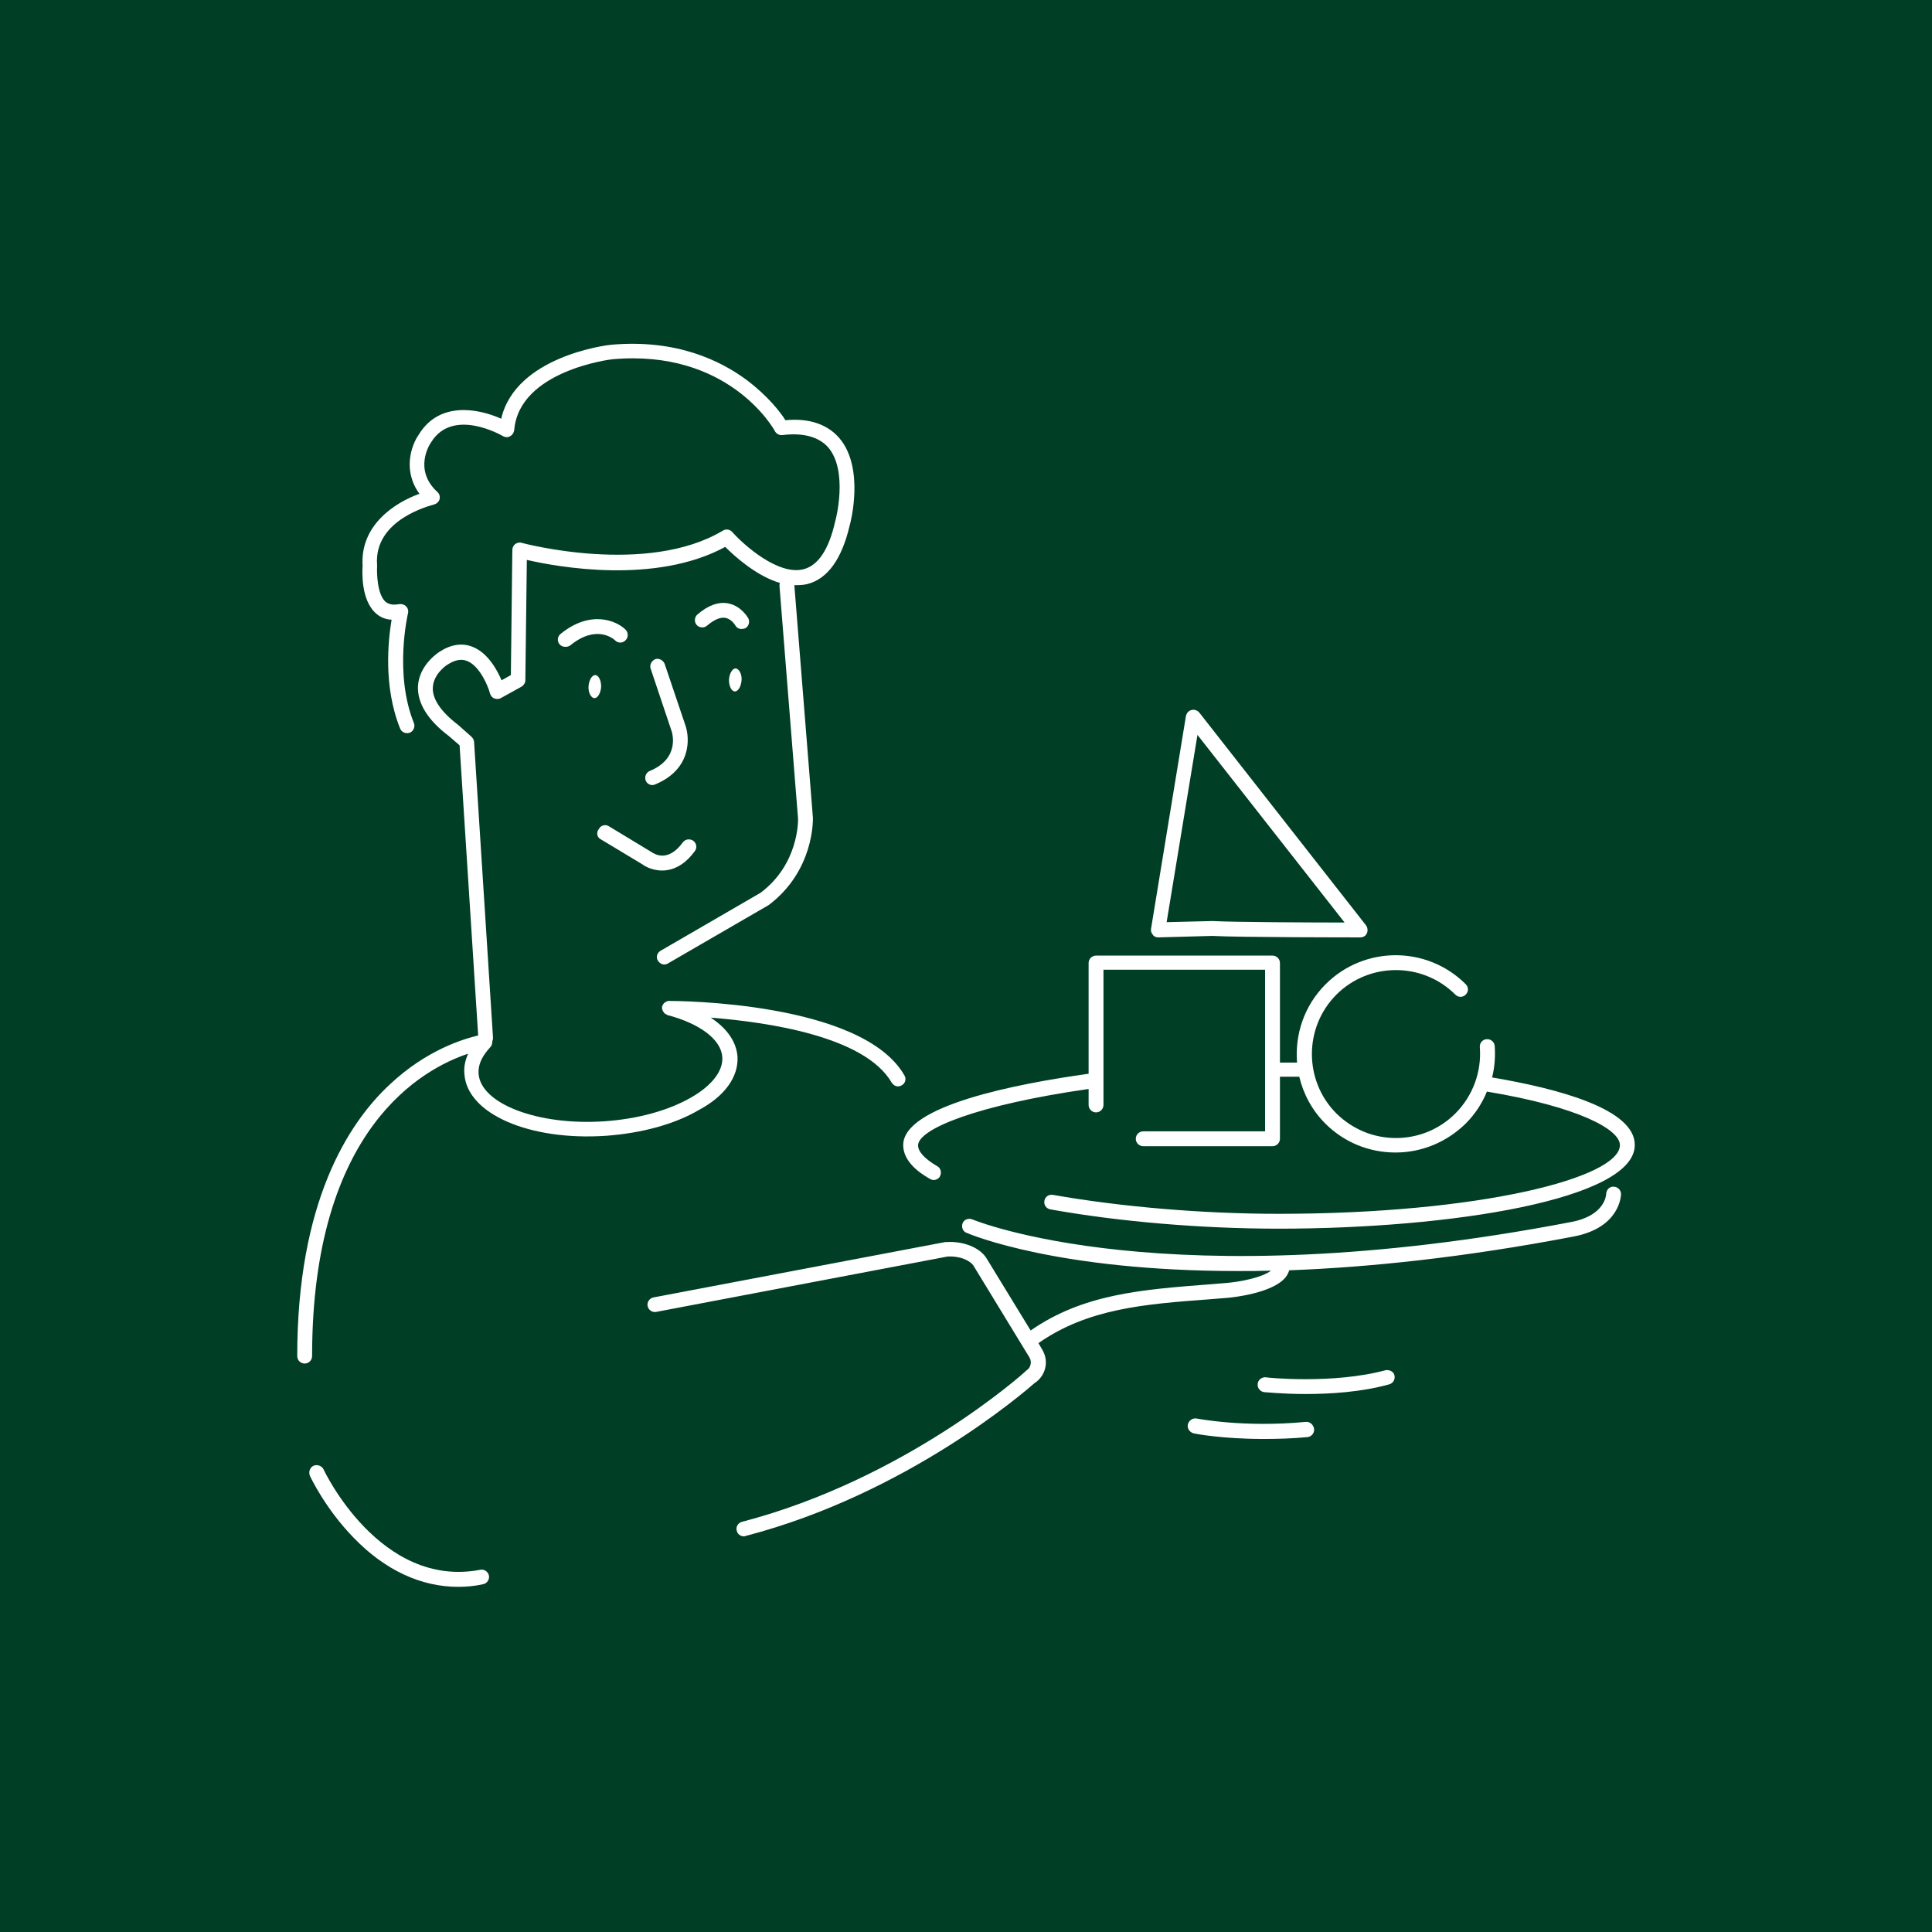 <?xml version="1.0" encoding="utf-8"?>
<!-- Generator: Adobe Illustrator 27.2.0, SVG Export Plug-In . SVG Version: 6.00 Build 0)  -->
<svg version="1.1" id="Layer_1" xmlns="http://www.w3.org/2000/svg" xmlns:xlink="http://www.w3.org/1999/xlink" x="0px" y="0px"
	 viewBox="0 0 520 520" enable-background="new 0 0 520 520" xml:space="preserve">
<g id="Lag_2_00000014593329093405687920000005520804597506115509_">
	<rect fill="#003E25" width="520" height="520"/>
</g>
<g>
	<path fill="#FFFFFF" d="M129.3,422.5c-27,5.2-42.1-26.7-42.2-27c-0.5-1-1.7-1.4-2.7-1c-1,0.5-1.4,1.6-1,2.7
		c0.2,0.4,4.1,8.8,11.8,16.7c8.4,8.7,18.1,13.2,28.1,13.2c2.2,0,4.5-0.2,6.7-0.7c1.1-0.2,1.8-1.3,1.6-2.3
		C131.4,423,130.3,422.3,129.3,422.5z"/>
	<path fill="#FFFFFF" d="M174.9,207.5c-1,0.4-1.5,1.6-1.1,2.6c0.3,0.8,1.1,1.2,1.8,1.2c0.3,0,0.5-0.1,0.8-0.2c9.6-4,9.4-12.3,8-16.1
		l-5.5-16.3c-0.4-1-1.5-1.6-2.5-1.3c-1,0.4-1.6,1.5-1.3,2.5l5.5,16.4C181,197.2,183.1,204.1,174.9,207.5z"/>
	<path fill="#FFFFFF" d="M160,187.9c0.9,0,1.7-1.4,1.8-3.1c0-1.7-0.7-3.1-1.6-3.1c-0.9,0-1.7,1.4-1.8,3.1
		C158.3,186.4,159.1,187.9,160,187.9z"/>
	<path fill="#FFFFFF" d="M165.6,172.4c0.8,0.8,2.1,0.7,2.8-0.1c0.8-0.8,0.7-2.1,0-2.8c-2.5-2.5-9.5-5.4-17.5,1.1
		c-0.9,0.7-1,2-0.3,2.8c0.4,0.5,1,0.7,1.6,0.7c0.4,0,0.9-0.1,1.3-0.4C160.5,168,165.1,171.9,165.6,172.4z"/>
	<path fill="#FFFFFF" d="M198.5,284.4c-0.3-4-2.8-7.6-7.2-10.5c15.2,1.2,41.5,5,48.7,17.5c0.4,0.6,1,1,1.7,1c0.3,0,0.7-0.1,1-0.3
		c1-0.5,1.3-1.8,0.7-2.7c-11.4-19.8-61.1-20-63.3-20c-0.1,0-0.1,0-0.1,0c-0.1,0-0.3,0-0.4,0.1c-0.1,0-0.2,0.1-0.3,0.1
		c-0.1,0.1-0.2,0.1-0.3,0.2s-0.2,0.1-0.3,0.2s-0.1,0.2-0.2,0.3c-0.1,0.1-0.1,0.2-0.2,0.4l-0.1,0.1c0,0.1,0,0.2,0,0.3
		c0,0.1,0,0.2,0,0.2c0,0.1,0,0.1,0,0.1c0,0.1,0,0.3,0.1,0.4c0,0.1,0.1,0.2,0.1,0.3c0.1,0.1,0.1,0.2,0.2,0.3c0.1,0.1,0.2,0.2,0.2,0.3
		c0.1,0.1,0.2,0.1,0.3,0.2s0.2,0.1,0.4,0.2l0.1,0.1c8.8,2.3,14.5,6.6,14.8,11.3c0.3,3.7-2.8,7.7-8.4,10.9
		c-6.1,3.5-14.4,5.8-23.4,6.4c-17.8,1.2-33.3-4.7-33.8-12.9c-0.1-2.1,0.7-4.2,2.6-6.4l0.6-0.7c0.4-0.4,0.5-1,0.5-1.5
		c0.1-0.3,0.2-0.6,0.2-0.9l-5.1-79.7c0-0.5-0.3-1-0.7-1.4l-3.6-3.2c-4.6-3.5-7-7-6.8-10.1c0.2-3.8,4-6.2,4.1-6.2
		c1.9-1.2,3.6-1.5,5.1-0.9c3.4,1.3,5.7,6.8,6.2,8.8c0.2,0.6,0.6,1.1,1.2,1.3c0.6,0.2,1.2,0.2,1.7-0.1l5.6-3.1c0.6-0.4,1-1,1-1.7
		l0.4-32.4c8.2,1.9,34.6,6.7,53.4-3.5c2.4,2.4,8.3,7.8,14.7,9.7c-0.1,0.3-0.1,0.5-0.1,0.8l5,62.7c0,0.5,0.2,12.2-10.1,19.9
		l-26.9,15.6c-1,0.6-1.3,1.8-0.7,2.7c0.4,0.6,1,1,1.7,1c0.3,0,0.7-0.1,1-0.3l27.1-15.7c12.2-9.2,11.9-22.8,11.9-23.5l-5-62.6
		c1.2,0,2.3,0,3.5-0.3c5.5-1.4,9.3-6.8,11.4-15.8c0.2-0.6,4.1-15.4-2.8-23.5c-3.2-3.7-8.1-5.4-14.5-4.8c-1.3-2.1-4.7-6.5-10.4-10.8
		c-7-5.2-18.9-11.1-36.6-9.5c-1.1,0.1-25.6,3.1-29.5,19.9c-6.5-2.9-16.8-4.6-22.2,4.3c-2.1,3-4.3,9.8,0.2,15.9
		c-6.9,2.5-16,8.6-15.3,19.4c-0.1,1.5-0.5,9.2,3.6,12.8c0.9,0.8,2.2,1.6,4.2,1.7c-0.9,5.4-2.3,17.9,2.3,29.3c0.4,1,1.6,1.5,2.6,1.1
		s1.5-1.6,1.1-2.6c-5.4-13.4-1.6-29.4-1.6-29.5c0.2-0.7,0-1.4-0.5-1.9s-1.2-0.7-1.9-0.6c-1.5,0.3-2.7,0.1-3.6-0.6
		c-2.3-2-2.4-7.8-2.3-9.6c0-0.1,0-0.2,0-0.3c-1-12.4,14.7-16.1,15.3-16.3c0.7-0.2,1.3-0.7,1.5-1.4s0-1.5-0.6-2
		c-6.5-6-2-12.9-1.7-13.3c5.8-9.5,18.9-2,19.4-1.7c0.6,0.3,1.3,0.4,1.9,0c0.6-0.3,1-0.9,1.1-1.6c1.3-16.1,26.2-19.1,26.4-19.1
		c31.1-2.8,43.3,18.4,43.8,19.4c0.4,0.7,1.2,1.1,2,1c5.6-0.7,9.8,0.5,12.3,3.3c5.5,6.4,2,19.7,1.9,19.9c-1.7,7.6-4.6,11.9-8.5,12.9
		c-6.8,1.8-16.2-6.6-19.2-10c-0.6-0.7-1.7-0.9-2.5-0.4c-20.5,12.3-53.9,3.4-54.2,3.3c-0.6-0.2-1.2,0-1.7,0.3c-0.5,0.4-0.8,1-0.8,1.6
		l-0.4,33.7l-2.5,1.4c-1.2-2.8-3.7-7.4-7.8-9c-2.7-1.1-5.7-0.7-8.7,1.2c-0.2,0.1-5.7,3.5-6,9.4c-0.2,4.5,2.6,9.1,8.3,13.4l2.9,2.5
		l5,78.1c-3.8,0.9-13.8,3.8-23.8,13.2C93.5,302.5,80,323.9,80,365c0,1.1,0.9,2,2,2s2-0.9,2-2c0-61.5,30-77.4,42-81.4
		c-0.8,1.8-1.2,3.6-1,5.5c0.7,10.7,17.5,18,38.1,16.6c9.6-0.7,18.5-3.1,25.1-7C195.1,295,198.8,289.8,198.5,284.4z"/>
	<path fill="#FFFFFF" d="M161.7,225.9l11.3,6.8c0.2,0.2,2.3,1.6,5.2,1.6c0.4,0,0.8,0,1.3-0.1c2.8-0.4,5.3-2.1,7.5-5.1
		c0.7-0.9,0.5-2.1-0.4-2.8c-0.9-0.6-2.1-0.5-2.8,0.4c-4,5.5-7.6,3.2-8.5,2.6l-11.4-6.9c-0.9-0.6-2.2-0.3-2.7,0.7
		C160.4,224.1,160.7,225.4,161.7,225.9z"/>
	<path fill="#FFFFFF" d="M198,179.9c-0.9,0-1.7,1.4-1.8,3.1c0,1.7,0.7,3.1,1.6,3.1c0.9,0,1.7-1.4,1.8-3.1
		C199.7,181.4,198.9,180,198,179.9z"/>
	<path fill="#FFFFFF" d="M201.4,166.4c-0.2-0.3-1.9-3.3-5.4-4c-2.6-0.5-5.4,0.5-8.3,3c-0.8,0.7-0.9,2-0.2,2.8s2,0.9,2.8,0.2
		c1.3-1.1,3.2-2.4,4.9-2.1c1.7,0.3,2.6,1.9,2.7,2c0.4,0.7,1,1,1.7,1c0.3,0,0.7-0.1,1-0.2C201.5,168.6,201.9,167.4,201.4,166.4z"/>
	<path fill="#FFFFFF" d="M311.7,252.3L311.7,252.3l14.6-0.4c7,0.4,38.4,0.4,39.8,0.4l0,0c0.8,0,1.5-0.4,1.8-1.1
		c0.3-0.7,0.2-1.5-0.2-2.1l-44.9-57.3c-0.5-0.6-1.3-0.9-2.1-0.7c-0.8,0.2-1.3,0.8-1.5,1.6l-9.4,57.3c-0.1,0.6,0.1,1.2,0.5,1.6
		C310.5,252,311.1,252.3,311.7,252.3z M322.3,197.8l39.6,50.5c-9,0-30.2-0.1-35.5-0.4h-0.1c0,0,0,0-0.1,0l-12.2,0.3L322.3,197.8z"/>
	<path fill="#FFFFFF" d="M401.6,290c0.7-2.8,0.9-5.6,0.7-8.5c-0.1-1.1-1.1-1.9-2.2-1.8s-1.9,1-1.8,2.2c0.5,6.6-1.9,13.1-6.6,17.8
		c-4.3,4.3-10,6.6-16,6.6c-6.1,0-11.7-2.4-16-6.6c-8.8-8.8-8.8-23.2,0-32s23.2-8.8,32,0c0.8,0.8,2,0.8,2.8,0s0.8-2,0-2.8
		c-10.4-10.4-27.3-10.4-37.7,0c-5.8,5.8-8.3,13.5-7.7,21.1c-1.5,0-3,0-4.6,0v-26.8c0-1.1-0.9-2-2-2H295c-1.1,0-2,0.9-2,2V289
		c-19.4,2.7-49.9,8.6-49.9,19.2c0,3.3,2.4,6.4,7.2,9.1c0.3,0.2,0.7,0.3,1,0.3c0.7,0,1.4-0.4,1.7-1c0.5-1,0.2-2.2-0.7-2.7
		c-3.3-1.9-5.2-3.9-5.2-5.6c0-4.4,15.8-10.9,45.9-15.2v4.3c0,1.1,0.9,2,2,2s2-0.9,2-2V261h43.5v43.5h-32.8c-1.1,0-2,0.9-2,2
		s0.9,2,2,2h34.8c1.1,0,2-0.9,2-2v-16.7c1.8,0,3.5,0,5.2,0c1.1,4.6,3.4,9,7,12.6c5,5,11.7,7.8,18.9,7.8c7.1,0,13.8-2.8,18.9-7.8
		c2.5-2.5,4.4-5.4,5.7-8.6c24.7,4.1,35.8,10.2,35.8,14.4c0,8.8-37.7,18.5-91.9,18.5c-20.5,0-42.6-1.9-60.7-5.1
		c-1.1-0.2-2.1,0.5-2.3,1.6c-0.2,1.1,0.5,2.1,1.6,2.3c18.3,3.3,40.7,5.2,61.4,5.2c46.5,0,95.9-7.9,95.9-22.5
		C440.1,298.5,419.4,293,401.6,290z"/>
	<path fill="#FFFFFF" d="M372.9,368.8c-14.1,3.8-32,2-32.2,1.9c-1.1-0.1-2.1,0.7-2.2,1.8c-0.1,1.1,0.7,2.1,1.8,2.2
		c0.4,0,4.9,0.5,11.1,0.5c6.5,0,15-0.5,22.5-2.6c1.1-0.3,1.7-1.4,1.4-2.5C375.1,369.2,374,368.6,372.9,368.8z"/>
	<path fill="#FFFFFF" d="M351.5,382.7c-16.9,1.6-29.3-0.9-29.4-0.9c-1.1-0.2-2.1,0.5-2.4,1.6c-0.2,1.1,0.5,2.1,1.6,2.4
		c0.4,0.1,7.7,1.5,18.8,1.5c3.6,0,7.6-0.1,11.8-0.5c1.1-0.1,1.9-1.1,1.8-2.2C353.5,383.4,352.5,382.6,351.5,382.7z"/>
	<path fill="#FFFFFF" d="M434.3,319.4c-1.1-0.1-2,0.9-2,2c0,0.2-0.3,5.8-9.4,7.5c-109,20.9-160.7-0.5-161.2-0.7c-1-0.4-2.2,0-2.6,1
		s0,2.2,1,2.6c1.4,0.6,24.7,10.3,73.1,10.3c2.9,0,5.9,0,8.9-0.1c-2.5,1.9-8.4,3-11.9,3.3l-4.9,0.4c-18.1,1.4-33.8,2.6-47.9,12.4
		l-11.8-19.3c-1.7-2.9-6.1-4.8-10.9-4.5c-0.1,0-0.2,0-0.3,0l-78.5,14.9c-1.1,0.2-1.8,1.3-1.6,2.3c0.2,1.1,1.3,1.8,2.3,1.6l78.4-14.9
		c3.6-0.2,6.3,1.2,7.1,2.6l15,24.6c0.7,1.2,0.3,2.8-0.9,3.5c-0.1,0.1-0.2,0.2-0.3,0.3c-0.3,0.3-32.1,28.9-76.2,40.4
		c-1.1,0.3-1.7,1.4-1.4,2.4c0.2,0.9,1,1.5,1.9,1.5c0.2,0,0.3,0,0.5-0.1c43.4-11.3,75.2-38.9,77.7-41.1c3-1.9,4-5.8,2.2-8.9l-1.1-1.9
		c13.3-9.3,28.5-10.5,46.1-11.8l4.9-0.4c1.2-0.1,12-1.2,15.5-5.5c0.5-0.6,0.8-1.3,1-1.9c21.3-0.8,46.8-3.4,76.6-9.1
		c12.5-2.4,12.7-11.1,12.7-11.4C436.3,320.3,435.4,319.4,434.3,319.4z"/>
</g>
</svg>
